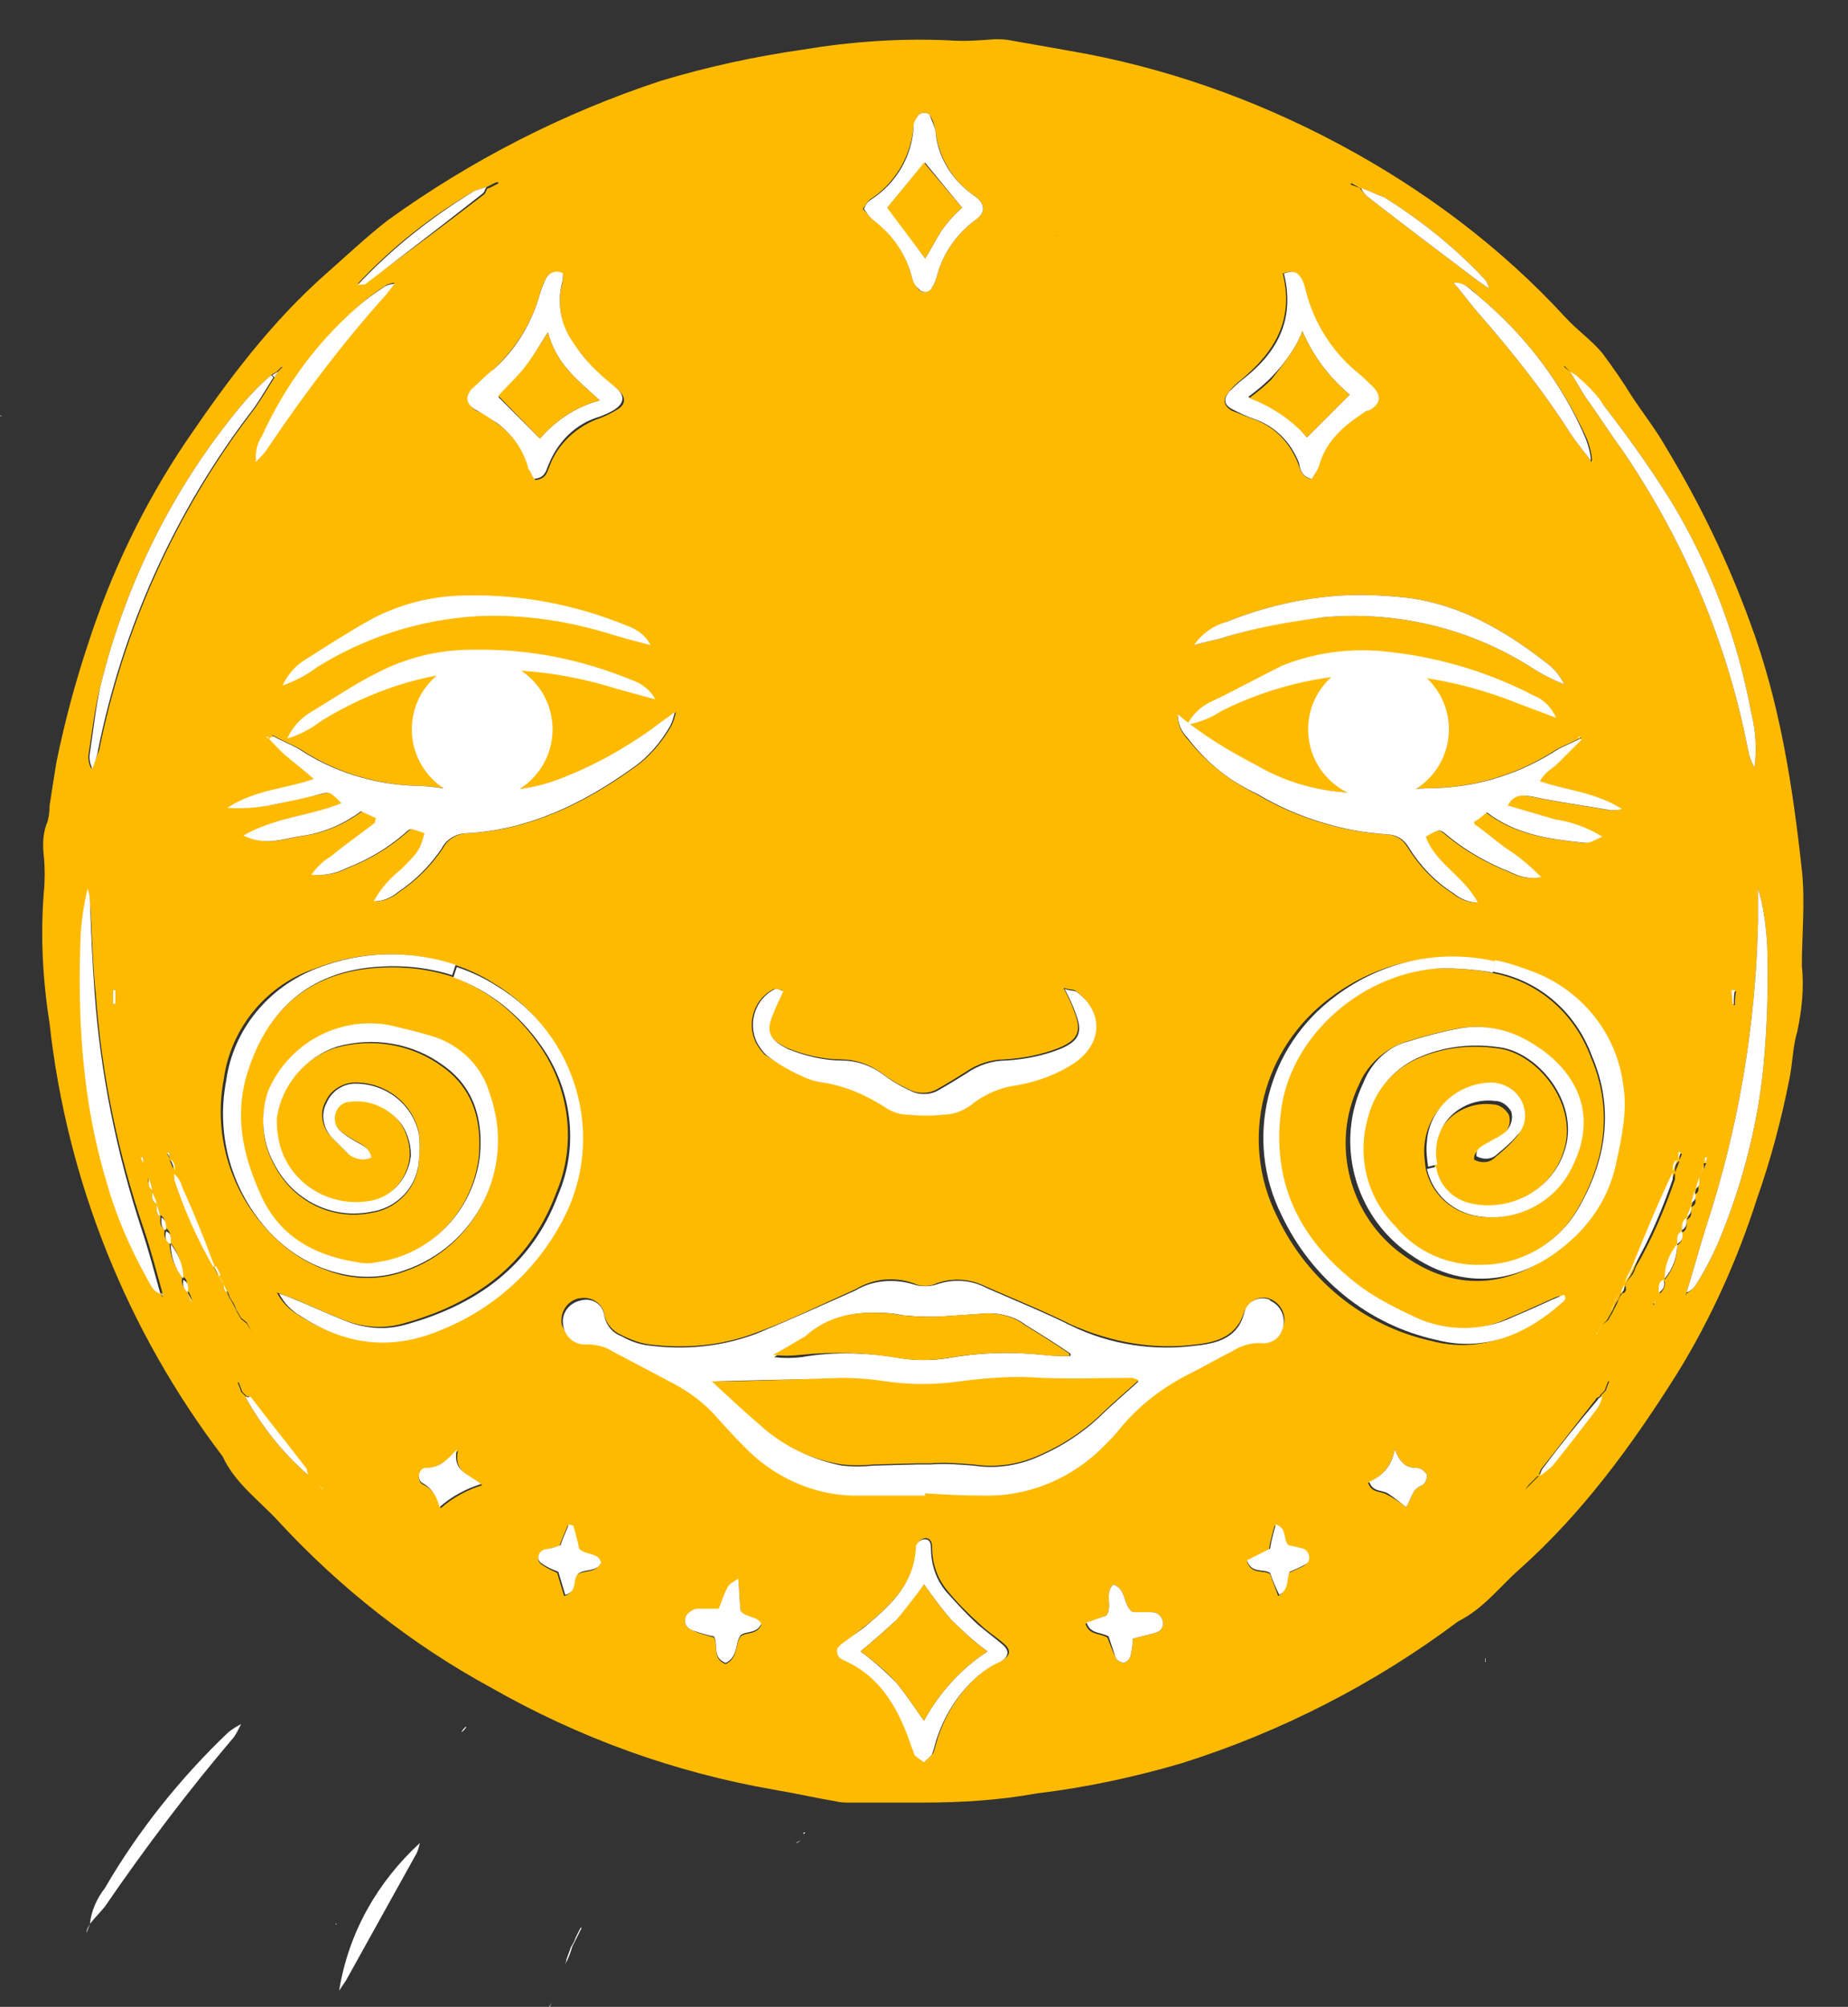 <?xml version="1.0" encoding="UTF-8"?> <!-- Generator: Adobe Illustrator 25.0.0, SVG Export Plug-In . SVG Version: 6.00 Build 0) --> <svg xmlns="http://www.w3.org/2000/svg" xmlns:xlink="http://www.w3.org/1999/xlink" id="Layer_1" x="0px" y="0px" viewBox="0 0 160.2 173.9" style="enable-background:new 0 0 160.2 173.9;" xml:space="preserve"><rect x="0" y="0" width="160.2" height="173.9" fill="#333333" stroke="none"/> <style type="text/css"> .st0{fill:#FFFFFF;} .st1{fill:#FEBA01;} </style> <polygon class="st0" points="22.9,52.4 54,48.3 59.4,54 59.8,58.9 32.8,58.2 24.9,64 "></polygon> <path class="st0" d="M0,36L0,36L0,36z"></path> <polygon class="st0" points="0.1,36 0,36 0.1,36.1 "></polygon> <path class="st0" d="M2.3,65.5L2.3,65.5L2.3,65.5z"></path> <path class="st1" d="M13.2,103.1C13.2,103.1,13.2,103.1,13.2,103.1c0,0.1,0,0.1,0,0.2c0,0.4-0.1,0.8,0.4,1l0,0c0,0,0,0,0,0.1 c0,0.4-0.1,0.8,0.3,1c0,0,0,0,0,0l0,0c0,0.4-0.1,0.9,0.4,1.1l0,0l0,0c-0.1,0.4-0.1,0.9,0.4,1.1l0,0l0,0c0,1.1,0.4,2.2,1.1,3 c0,0,0,0,0,0.1l0,0c-0.1,0.4,0,0.8,0.4,1.1l0,0c0.1,0.3,0.2,0.5,0.4,0.8l0.1,0.3l-0.1-0.4c-0.1-0.3-0.2-0.5-0.4-0.8l0,0 c0-0.4,0.1-0.9-0.4-1.1v0l0,0c0-1.1-0.4-2.2-1.1-3v-0.1l0,0c0.1-0.4,0.1-0.9-0.4-1.1l0,0l0,0c0-0.4,0.1-0.8-0.4-1.1c0,0,0,0,0,0 h-0.1c-0.1-0.4-0.2-0.7-0.3-1v-0.1h0C13.3,103.9,13.2,103.5,13.2,103.1L13.2,103.1l-0.1-0.1c-0.1-0.4-0.2-0.7-0.3-1 C12.9,102.4,12.8,102.8,13.2,103.1z M12.9,101.9l-0.5-1v-0.1c0-0.2,0-0.3,0-0.5h-0.1c0.1,0.2,0.1,0.3,0.2,0.5v0.1L12.9,101.9l0,0.1 C12.9,102,12.9,101.9,12.9,101.9z M27.9,129.1c-0.1-0.1-0.3-0.2-0.4-0.4l-0.4-0.4l-0.4-0.4l0,0c0-0.2-0.1-0.3-0.1-0.5 c-1.6-2.1-3.3-4.2-4.9-6.3c-0.1-0.1-0.2-0.1-0.3-0.1l0,0l-0.4-0.4c-0.1-0.3-0.2-0.5-0.3-0.8h-0.1l0,0l0.3,0.8l0.4,0.4l0,0 c0,0,0,0.1,0,0.1c1.4,2.5,3.2,4.8,5.4,6.7c0,0,0,0.1,0,0.1l0.4,0.4l0.4,0.4C27.6,128.9,27.8,129,27.9,129.1L27.9,129.1z M4.3,69.8 c0.2-1.3,0.4-2.6,0.6-3.8c0.7-3.4,1.6-6.8,2.7-10.1c2-6.2,4.8-12.1,8.5-17.6c3.6-5.3,7.4-10.4,12.3-14.7c1.7-1.5,3.4-3.1,5.2-4.5 C40.8,13.9,48.8,9.8,57.3,7c4-1.2,8.1-2.1,12.3-2.7c4.2-0.7,8.5-1,12.7-0.8c1.3,0.1,2.6,0,3.9-0.1c0.5,0,0.9,0,1.4,0.1 c1.7,0.3,3.4,0.6,5.1,0.9c8.2,1.4,16.1,4.2,23.4,8.1c7.3,3.9,14,8.9,19.6,15c1,1.1,2.3,2,3.2,3.1c0.9,1.2,1.8,2.5,2.6,3.8 c1,1.5,2.1,2.9,3,4.5c2.9,4.8,5.3,9.8,7.2,15c2.6,7,3.7,14.2,4.5,21.5c0.3,2.8,0,5.5,0,8.3c0.2,1.9,0,3.8-0.4,5.7 c-0.4,1.3-0.4,2.8-0.7,4.2c-0.7,3.5-1.6,6.9-2.8,10.3c-1.7,5.3-4,10.4-6.9,15.1c-3.9,6.2-8.2,12.1-13.7,17c-1.7,1.5-3.1,3.4-5.3,4.5 c-7.2,5.4-15.4,9.6-24,12.3c-4.1,1.2-8.3,2.1-12.5,2.6c-3.3,0.6-6.6,0.8-9.9,0.8h-6.3c-0.4,0-0.8,0-1.2-0.1c-1.8-0.3-3.5-0.7-5.3-1 c-8.7-1.5-17-4.5-24.7-8.9c-6.8-3.7-13-8.6-18.2-14.2c-1.7-1.9-3.9-3.4-5-5.8c-8.3-10.9-13.5-23.9-15-37.5 c-0.6-3.8-0.8-7.6-0.5-11.4c0.1-1,0.1-2.1,0-3.1c-0.1-0.9-0.1-1.8,0.2-2.7C4.2,71.1,4.3,70.4,4.3,69.8z M12.8,110.7 c0.3,0.5,0.5,1.2,1.2,1.4l0,0c0,0.1,0,0.2,0.1,0.3c0-0.1,0-0.2,0-0.3l0,0c-0.5-1.8-1-3.7-1.6-5.5C10.2,99.9,8.8,93,8.3,86.1 C8,83.4,8,80.8,7.8,78.2c0-0.4-0.1-0.8-0.2-1.1c-0.2,1.3-0.4,2.5-0.5,3.8c-0.3,7.3,0.1,14.5,2.2,21.5 C10.1,105.2,11.3,108,12.8,110.7z M8.6,65c2.1-10.5,6.6-20.5,13.1-29.1c0.8-1,1.4-2.1,2.1-3.2c0.1-0.2,0.2-0.3,0.3-0.5l0,0l0.4-0.4 v-0.1l-0.1,0.1L24,32.2l0,0l-0.5,0.3c-0.8,0.7-1.6,1.5-2.3,2.3c-6,7.1-10.3,15.6-12.5,24.7c-0.5,1.9-0.7,3.8-1,5.7 c-0.1,0.5,0,1,0.2,1.4C8.2,66.1,8.4,65.5,8.6,65L8.6,65z M10,87v-1.2H9.8V87H10z M14.7,100.5L14.7,100.5l0.4,1c0,0,0,0.1,0,0.1 c0,0,0,0,0,0c0,0.2,0,0.3,0,0.5c0.9,2.7,2,5.2,3.4,7.6l0.4,0.8c0.1,0.2,0.2,0.4,0.4,0.6c0,0.1,0.1,0.1,0.1,0.2l0,0 c0,0.3,0,0.6,0.3,0.7v0c0.1,0.3,0.2,0.5,0.4,0.8l0.4,0.8l0.4,0.7l0.5,0.4l0.4,0.7v0.1v-0.1l-0.4-0.8l-0.5-0.4l-0.4-0.7 c-0.1-0.3-0.2-0.5-0.4-0.8s-0.2-0.5-0.4-0.8h-0.1l-0.3-0.7l0,0l-0.1-0.1l-0.3-0.6c-0.1-0.3-0.2-0.5-0.4-0.8 c-0.4-0.9-0.7-1.9-1.1-2.8c-0.5-1.3-1.1-2.7-1.7-4c-0.2-0.4-0.5-0.8-0.8-1.2c0,0,0-0.1,0-0.1v-0.1C15.1,101.1,15.1,100.8,14.7,100.5 L14.7,100.5l0-0.1v-0.5l-0.2,0.1c0.1,0.2,0.2,0.3,0.2,0.5C14.7,100.4,14.7,100.5,14.7,100.5L14.7,100.5z M29.7,110.5 c1.8,0.4,3.6,0.3,5.3-0.3c6.3-2.1,9.6-9,7.5-15.2c0-0.1-0.1-0.2-0.1-0.3c-0.7-2.3-2.6-4.1-4.9-4.8c-1.3-0.4-2.6-0.7-3.9-1 c-4.3-0.7-8.5,1.6-10.3,5.6c-0.8,2.1-0.6,4.6,0.5,6.5c1.6,3.1,5,4.8,8.4,4.1c2-0.3,3.6-1.8,4-3.7c0.1-0.3,0.1-0.6,0.1-0.9 c0.1-0.8,0.1-1.6,0-2.4c-0.6-2.6-2.9-4.3-5.5-4.3c-1.1,0-2.2,0.7-2.6,1.7c-0.5,0.9-0.3,2.1,0.4,2.9c0.5,0.5,1,1,1.5,1.5 c0.6,0.5,1.4,0.6,2,0.3c-0.2-0.9-0.9-1.1-1.4-1.4c-0.5-0.3-1-0.6-1.4-1c-0.5-0.5-0.5-1.4,0-2c0.2-0.2,0.5-0.4,0.8-0.4 c1.8-0.3,3.5,0.5,4.6,1.9c0.6,0.9,0.9,2,0.8,3.1c-0.3,2-1.8,3.6-3.8,3.8c-3.7,0.5-7.2-2-7.7-5.7c-0.1-0.5-0.1-1-0.1-1.5 c0.4-2.9,2.4-5.3,5.2-6.2c3.2-0.9,6.6-0.3,9.2,1.6c2.7,1.9,3.5,4.7,3.2,7.9c-0.6,4.8-4.3,8.6-9.1,9.2c-0.4,0.1-0.9,0.1-1.4,0 c-3.9-0.6-7-2.3-8.6-6.1c-1.5-3.4-2.2-6.8-1-10.5c1.7-5.3,5.3-8.5,10.9-9c2.3-0.2,4.6,0,6.8,0.7c3.1,1.1,5.7,3.2,7.6,5.9 c2.7,3.8,3.3,8.7,1.5,12.9c-2.3,6.2-7.1,9.6-13.3,11.3c-1.8,0.5-3.6,0.3-5.3-0.4c-1.5-0.6-3-1.3-4.5-1.9c-0.3-0.1-0.6-0.2-1.1-0.4 c0.4,0.8,1.1,1.5,1.8,1.9c3.8,2.5,7.8,3.1,12.1,1.3c4.6-1.8,8.4-5.2,10.7-9.7c3.8-7.2,1.2-16.1-5.8-20.3c-1.1-0.7-2.2-1.2-3.4-1.6 l0,0c-3.9-1.3-8.2-1.2-12,0.3c-4.3,1.4-7.4,5.2-8,9.6c-0.9,4.7,0.5,9.6,3.8,13.1C25.1,108.7,27.3,109.9,29.7,110.5L29.7,110.5z M27.9,68.8c0.8-0.2,0.8-0.2,1.8,0.8c-2.7,1.1-5.7,1.2-8.5,2.8c2,1,3.6,0.2,5.3,0c1.8-0.3,3.4-1,4.9-2.1l1.3,0.6 c-0.1,0.2-0.1,0.4-0.1,0.4c-1.3,1-2.6,1.9-3.8,2.9c-0.7,0.4-1.3,1-1.7,1.6c1.1,0.1,2.1-0.1,3.1-0.6c1.8-0.7,3.5-1.7,5-3 c0.5-0.5,0.5-0.4,1.7,0c-0.4,1.4-0.4,1.5-2,3.1c-1,0.8-1.8,1.7-2.4,2.8c0.8,0,1.5-0.3,2.1-0.8c1.5-1,2.8-2.3,3.8-3.8 c0.4-0.8,1.3-1.3,2.2-1.3c5.4-0.3,10.1-2.6,14.4-5.7c1.3-0.9,2.4-2.2,3.2-3.6c0.2-0.4,0.3-0.8,0.4-1.2c-0.8,0.6-1.4,1-1.9,1.4 c-2.5,1.8-5.2,3.3-8.1,4.4c-3.3,1.3-6.7,1.1-10.1,0.8c-0.8-0.1-1.5-0.2-2.3-0.2c-3.6-0.1-7.2-1.2-10.2-3.2c-0.7-0.4-1.5-0.7-2.2-1.1 l-0.2-0.1l0.1,0.2c0.5,0.5,0.9,1,1.5,1.5c0.7,0.6,1.5,1.2,2.4,2c-2.5,0.9-4.9,1-7.4,2.5c1.2,0.1,2.4,0,3.6-0.2 C24.8,69.5,26.3,69.1,27.9,68.8L27.9,68.8z M22.2,39.9c0.4-0.4,0.8-0.8,1.1-1.3c3.1-4.6,6.5-9.1,10.2-13.2c0.2-0.3,0.5-0.6,0.7-0.9 h0.1v-0.1v0.1l0,0c-0.3,0-0.6,0.1-0.8,0.2c-0.6,0.4-1.2,0.8-1.7,1.2c-3.8,3.3-6.8,7.3-8.9,11.8C22.4,38.4,22.2,39.1,22.2,39.9 L22.2,39.9L22.2,39.9L22.2,39.9C22.3,39.9,22.2,39.9,22.2,39.9L22.2,39.9z M27.5,57.8c4.2-2.6,8.9-4.1,13.8-4.4 c4-0.2,8,0.4,11.8,1.6c1,0.3,2.1,0.6,3.3,0.9c-0.4-0.8-1.2-1.4-2.1-1.7c-4.4-1.8-9.1-2.7-13.8-2.6c-2.9,0-5.7,0.7-8.2,2 c-2,1.1-4,2.4-5.9,3.6c-0.8,0.5-1.5,1.3-1.9,2.2C25.6,59,26.6,58.5,27.5,57.8L27.5,57.8z M41.9,16.9c0.2-0.1,0.2-0.4,0.4-0.6h0.1 l0.8-0.4v-0.1H43l-0.8,0.4l0,0c-0.3,0.1-0.7,0.2-1,0.3c-3.8,2.2-7.2,4.9-10.2,8.1c0.4-0.1,0.6,0,0.7-0.1 C35.2,22,38.5,19.5,41.9,16.9L41.9,16.9z M38.2,130.7c1-0.9,2.3-1.6,3.6-2c-1.1-0.9-2.5-1.1-2.1-3c-1.1,1-1.8,1.5-2.8,1.6 c-0.6,0-0.8,1-0.3,1.3C37.5,129,38,129.8,38.2,130.7z M43.1,36.7c1.4,1,2.4,2.4,2.8,4c0.1,0.3,0.3,0.6,0.5,0.9 c0.9-0.1,1-0.6,1.2-1.1c0.7-2,2.4-3.6,4.5-4.3c0.5-0.2,0.9-0.4,1.4-0.7c0.7-0.4,0.8-1,0.2-1.6S52.5,33,52,32.5 c-0.9-0.9-1.7-1.9-2.5-3c-0.9-1.4-1.2-3.2-0.8-4.8c0.1-0.3,0.1-0.6,0.1-0.9c-0.5-0.3-1.1-0.2-1.4,0.2c0,0.1-0.1,0.1-0.1,0.2 c-0.2,0.4-0.4,0.8-0.5,1.3c-0.7,2.5-2.1,4.7-4,6.5c-0.6,0.5-1.2,1.1-1.8,1.8c-0.6,0.7-0.5,1.3,0.3,1.8 C41.9,35.8,42.5,36.2,43.1,36.7L43.1,36.7z M48.3,136.3c0.2,0.7,0.4,1.3,0.6,2c1.1-0.3,0.6-1.3,1.1-1.8s1.6-0.1,2-1 c-0.2-0.9-1.3-0.6-1.9-1.2c-0.1-0.6-0.3-1.3-0.5-2l-0.4-0.1c-0.2,0.6-0.5,1.1-0.7,1.8c-0.5,0.1-1,0.2-1.4,0.4 c-0.4,0.2-0.5,0.6-0.4,0.9c0.1,0.1,0.1,0.2,0.3,0.3C47.4,135.9,47.9,136.1,48.3,136.3z M50.9,116.4c0.8-0.1,1.6,0.1,2.2,0.6l5.3,2.8 c1.5,0.8,2.8,1.9,3.9,3.1c1,1.1,2,2.2,3.1,3.2c2.5,2.3,5.8,3.5,9.2,3.4h5.6v-0.2c1.7,0.1,3.4,0.1,5,0.2c4,0.1,7.9-1.5,10.6-4.4 c0.4-0.4,0.8-0.8,1.2-1.3c1.7-2.1,3.8-3.7,6.2-4.9c1.2-0.6,2.4-1.3,3.6-1.9c0.8-0.5,1.8-0.8,2.7-0.7c0.8,0.1,1.6-0.5,1.7-1.3 c0.4-0.9-0.1-2-1-2.4c0,0,0,0,0,0c-0.8-0.4-1.8,0-2.2,0.8c0,0,0,0.1-0.1,0.1c-0.6,2.3-2.4,2.8-4.2,3c-3.7,0.5-7.4-0.2-10.8-1.7 c-2.4-1.2-4.9-2.2-7.4-3.3c-1.4-0.7-2.9-0.8-4.3-0.3c-0.6,0.3-1.4,0.3-2,0c-1.7-0.6-3.5-0.4-5,0.5c-2.9,1.3-5.7,2.7-8.7,3.8 c-2.9,1.1-6.1,1.4-9.2,1c-0.8-0.1-1.6-0.4-2.4-0.8c-0.7-0.3-1.3-0.9-1.5-1.7c-0.1-1-1.1-1.7-2.1-1.5c0,0,0,0-0.1,0 c-1,0.2-1.7,1.2-1.5,2.3C49.1,115.8,49.9,116.5,50.9,116.4L50.9,116.4z M61.9,141.9c0.4,0.8-0.2,1.8,1,2.3c1.1-0.5,0.8-1.7,1.3-2.4 c0.5-0.4,1.4-0.1,1.8-1c-0.4-0.7-1.3-0.5-1.8-1.1c-0.1-0.8-0.1-1.6-0.2-2.8c-0.5,0.3-0.8,0.5-0.9,0.7c-0.3,0.5-0.5,1.2-0.8,1.9 c-0.6,0-1.2,0-1.9,0c-0.5,0-0.9,0.3-1,0.8c-0.1,0.5,0.3,0.9,0.7,1C60.7,141.6,61.3,141.7,61.9,141.9L61.9,141.9z M66.1,49.3 c3.4,3.1,7.7,5.1,12.2,5.8c2.4,0.4,4.9,0,7.2-0.9c2.1-0.9,4.2-1.9,6.2-3.1c2.8-1.7,4.9-4.3,6.1-7.3c0.9-2,1.5-4.1,1.8-6.3 c0.1-1.1,0.1-2.2,0-3.4c-0.4-5.1-2.8-9.5-6.5-13.4c-0.3-0.4-0.7-0.8-1.5-0.3c0.2,0.4,0.4,0.9,0.7,1.3c1.1,2,1.8,4.3,2,6.6 c0.1,1,0,1.9-0.1,2.9c-0.4,4.4-3.2,8.1-7.3,9.7c-4.6,2-9.9,1.9-14.5-0.2c-4.6-2.2-7.4-7.1-6.8-12.2c0-0.1,0-0.2,0-0.4 c0.2-2.6,1.1-5.1,2.5-7.2c0.1-0.1,0.1-0.2,0.1-0.6c-0.4,0-0.7-0.1-1,0.1c-0.4,0.3-0.8,0.6-1.1,1c-2.5,2.6-4.3,5.8-5.2,9.3 c-0.2,0.7-0.4,1.4-0.5,2.1c-0.4,2.1-0.3,4.3,0.2,6.3C61.7,42.9,63.1,46.6,66.1,49.3L66.1,49.3z M69.3,93.1c0.6,0.3,1.2,0.5,1.9,0.6 c2,0.3,3.8,1.1,5.5,2.2c0.6,0.4,1.3,0.6,2,0.6c1,0.1,1.9,0.1,2.9,0c1,0,2-0.4,2.8-1.1c1-0.7,2.1-1.2,3.3-1.4c2-0.3,3.9-1,5.5-2.1 c2.3-1.7,2.3-4.3,0.1-6c-0.2-0.2-0.5-0.1-1.1-0.3c0.4,0.8,0.7,1.4,0.9,2c0.7,1.7,0.4,2.5-1.3,3.2c-1.5,0.6-3.1,0.9-4.7,1 c-1.2,0-2.4,0.4-3.4,1.1c-0.8,0.5-1.6,1-2.5,1.5c-0.7,0.4-1.7,0.4-2.4,0c-0.9-0.4-1.7-0.9-2.5-1.5c-1-0.7-2.2-1.1-3.4-1.1 c-1.6,0-3.2-0.4-4.7-1c-1.6-0.8-2-1.5-1.2-3.2c0.2-0.6,0.5-1.1,0.8-1.8c-0.3,0-0.5-0.1-0.7-0.1c-1.7,0.8-2.4,2.9-1.6,4.6 c0.2,0.4,0.5,0.8,0.8,1.1C67.3,92,68.3,92.7,69.3,93.1L69.3,93.1z M79.2,151.5c0.1,0.2,0,0.4,0.2,0.5c0.3,0.2,0.5,0.4,0.8,0.6 c0.3-0.3,0.5-0.4,0.7-0.7c0.2-0.5,0.3-1.1,0.5-1.6c0.7-2,1.9-3.8,3.5-5.2c0.6-0.5,1.2-0.9,1.9-1.2c0.8-0.4,0.9-0.9,0.2-1.5 s-1.5-1.1-2.1-1.7c-1-0.9-2-1.9-2.8-2.9c-0.9-1.1-1.3-2.4-1.3-3.8c0-0.5-0.3-0.8-0.7-0.7c-0.3,0.1-0.5,0.3-0.6,0.6 c-0.1,3-2,4.9-4.1,6.7c-0.8,0.6-1.5,1.2-2.3,1.8c-0.3,0.2-0.4,0.7-0.2,1c0.1,0.1,0.2,0.2,0.3,0.3C76.6,145.3,78.1,148.2,79.2,151.5 L79.2,151.5z M75.6,19c1.8,1.2,3,3.1,3.5,5.2c0.1,0.2,0.2,0.5,0.4,0.7c0.2,0.4,0.6,0.5,1,0.3c0.1-0.1,0.2-0.2,0.3-0.3 c0.2-0.3,0.3-0.6,0.4-0.9c0.5-2,1.7-3.7,3.3-4.9c0.9-0.6,1-1.4,0-2.1c-1.9-1.3-3.1-3.3-3.4-5.6c-0.1-0.5-0.2-1-0.5-1.4 c-0.1-0.3-0.8-0.3-1,0c-0.2,0.3-0.3,0.6-0.4,0.9c-0.2,2.6-1.6,5-3.8,6.4c-0.2,0.2-0.4,0.5-0.6,0.8C75.1,18.4,75.4,18.8,75.6,19 L75.6,19z M96.7,143.6c0.1,0.3,0.4,0.4,0.7,0.5c0.3-0.1,0.5-0.3,0.6-0.6c0.1-0.5,0.2-1,0.2-1.5c0.6-0.2,1.3-0.3,1.9-0.5 c0.5-0.1,0.8-0.5,0.7-1c-0.1-0.5-0.5-0.8-1-0.8c-0.6,0-1.1,0-1.6,0c-0.9-0.6-0.5-2-1.7-2.4c-0.8,0.8,0,1.9-0.6,2.7l-1.8,0.7 c0.3,1,1.2,0.8,1.9,1.2C96.2,142.4,96.4,143,96.7,143.6z M108.9,68.8c2.5,1.5,5.2,2.5,8.1,3.1c1,0.2,2,0.3,3.1,0.4 c0.8,0,1.5,0.4,1.9,1.1c1,1.6,2.3,3,3.9,4c0.6,0.5,1.3,0.8,2.1,0.8c-1.2-2.3-3.7-3.4-4.5-5.7c1.2-0.7,1.2-0.7,2,0 c1.6,1.3,3.4,2.3,5.4,3.1c0.8,0.4,1.7,0.6,2.6,0.4c-0.9-0.9-1.8-1.7-2.9-2.4c-1-0.7-1.9-1.5-2.9-2.2c0-0.1,0-0.2,0-0.2 c0.4-0.2,0.7-0.5,1.1-0.8c2.5,1.9,5.3,2.3,8.2,2.6c0.7,0.1,0.7,0,1.8-0.5c-1.3-0.8-2.7-1.3-4.1-1.5c-1.4-0.4-2.7-0.8-4.1-1.2 c0.6-1,1.2-0.9,2-0.8c2.3,0.5,4.6,0.8,6.9,1.2c0.4,0,0.7,0,1-0.1c-2.4-1.5-4.8-1.6-7.1-2.4c0.4-0.8,1.1-1.1,1.6-1.6l2-2 c0-0.1,0.1-0.2,0.1-0.2l-0.2,0.1c-0.6,0.3-1.3,0.6-1.9,0.9c-3.2,2.1-6.9,3.3-10.8,3.4c-1.9,0-3.9,0.3-5.8,0.4 c-3.4,0.1-6.7-0.7-9.6-2.4c-2.4-1.2-4.6-2.6-6.7-4.3c0,0.8,0.3,1.5,0.9,2.1C104.5,66,106.6,67.7,108.9,68.8L108.9,68.8z M114.6,53.5 c6.4-0.6,12.7,0.9,18.1,4.3c0.9,0.6,1.9,1.1,2.9,1.5c-0.4-0.8-0.9-1.4-1.6-1.9c-3.6-2.8-7.4-5-12-5.6c-1.9-0.2-3.7-0.3-5.6-0.2 c-3.5,0.2-6.9,1-10.1,2.3c-1.1,0.4-2.1,1.1-2.8,2c1-0.3,1.7-0.4,2.4-0.6C108.7,54.4,111.6,53.8,114.6,53.5L114.6,53.5z M108.6,36.3 c1.8,0.6,3.2,2,3.9,3.8c0.2,0.5,0.3,1.2,1.1,1.4c0.3-0.3,0.5-0.6,0.6-1c0.5-2.3,2.2-3.6,4-4.8c0.2-0.1,0.4-0.1,0.5-0.2 c0.9-0.5,1-1.1,0.3-1.9c-0.4-0.5-0.9-0.9-1.4-1.3c-2.2-1.8-3.8-4.3-4.5-7.1c-0.1-0.4-0.2-0.7-0.4-1.1c-0.3-0.5-0.7-0.7-1.5-0.4 c1,4-0.7,6.8-3.6,9.2c-0.4,0.3-0.8,0.7-1.1,1.1c-0.5,0.6-0.5,1.1,0.3,1.6C107.4,35.8,108,36.1,108.6,36.3L108.6,36.3z M110.8,138.3 c0.9-0.5,0.6-1.4,0.9-2c0.5-0.2,0.9-0.4,1.3-0.6c0.4-0.2,0.5-0.6,0.3-1c-0.1-0.2-0.2-0.3-0.4-0.4c-0.4-0.1-0.8-0.2-1.3-0.3 c-0.5-0.5-0.1-1.5-1.1-1.8c-0.2,0.7-0.4,1.4-0.5,2.1l-1.9,1c0.4,1.2,1.4,0.7,2,1.1C110.3,137,110.6,137.7,110.8,138.3L110.8,138.3z M124.9,83.9c1.3,0,2.7,0.1,4,0.3l0.4,0.1c4,0.7,7.2,3.5,8.6,7.3c1.9,4.4,1.3,8.8-1,12.9c-1.7,3.2-5,5.2-8.6,5.2 c-2.8,0.1-5.6-1.1-7.4-3.3c-2.5-2.5-3.4-6.1-2.4-9.5c0.6-2.4,2.4-4.4,4.7-5.3c2.2-0.9,4.6-1.1,7-0.7c3.4,0.7,6.7,5.1,5.3,9 c-1.1,3.3-4.6,5.2-8,4.5c-1.6-0.3-2.9-1.6-3.1-3.2c-0.3-1.4,0-2.8,0.9-3.9c1-1.2,2.6-1.8,4.1-1.6c0.6,0,1.1,0.4,1.4,0.9 c0.2,0.6,0,1.3-0.5,1.8c-0.5,0.4-1,0.6-1.5,0.9s-1.1,0.5-1,1.2c0.6,0.3,1.3,0.3,1.8-0.2c0.6-0.5,1.2-1,1.7-1.6c0.8-0.8,0.9-2,0.4-3 c-0.5-1-1.6-1.6-2.7-1.6c-2.9,0-5.2,2.2-5.5,5c-0.1,0.7,0,1.5,0.1,2.2c0.5,2.2,2.3,3.8,4.5,4.1c3.4,0.5,6.7-1.3,8.1-4.3 c2.7-5.4-0.6-9.3-4.4-11.2c-1.6-0.8-3.5-1.1-5.3-0.8c-1.6,0.3-3.1,0.7-4.7,1.2c-1.8,0.6-3.3,2-4,3.7c-2.5,5.2-0.8,11.5,3.9,14.8 c5.3,3.8,10.6,2.3,14.6-1.6c1.7-1.7,2.9-3.8,3.4-6.2c0.5-2.3,1-4.6,0.6-6.9c-0.6-4.4-3.6-8.1-7.8-9.7c-1.1-0.4-2.2-0.8-3.3-1 c-4.8-1.1-9.8,0-13.8,3c-6,4.4-8,12.4-4.7,19c2.6,5.5,7.5,9.5,13.4,10.8c4.2,1.1,7.9-0.5,11-3.3c0.1-0.1,0.2-0.2,0.2-0.3 c0,0,0-0.1-0.1-0.3c-0.4,0.1-0.7,0.3-1,0.4c-1.1,0.5-2.2,1-3.4,1.5c-2.7,1.3-5.9,1.3-8.6,0c-1.6-0.7-3.2-1.5-4.6-2.4 c-5.3-3.9-8-9-7-15.7C112,89.5,118.3,84.1,124.9,83.9L124.9,83.9z M117.9,16.3L117.9,16.3c0.2,0.3,0.4,0.5,0.6,0.7 c3.2,2.5,6.4,4.9,9.7,7.4c0.2,0.1,0.4,0.3,0.9,0.6c-0.1-0.3-0.2-0.5-0.3-0.7c-2.6-2.8-5.6-5.2-8.8-7.2 C119.2,16.8,118.6,16.5,117.9,16.3L117.9,16.3l-0.7-0.4h-0.1V16L117.9,16.3z M121.9,130.6c0.5-0.8,0.5-1.6,1.4-1.9 c0.3-0.2,0.4-0.6,0.4-0.9c-0.2-0.3-0.5-0.6-0.9-0.6c-0.9,0-1.4-0.4-1.9-1.6c-0.2,1.3-1.1,2.4-2.3,2.9c0.3,0.9,1.1,0.7,1.6,1 C120.8,129.8,121.4,130.2,121.9,130.6L121.9,130.6z M126,24.5c0.8,0.9,1.5,1.9,2.3,2.8c2.8,3.2,5.5,6.6,7.8,10.2 c0.5,0.8,1.2,1.6,1.8,2.4c0,0,0,0.1,0,0.1h0.1H138v-0.1c0-0.6-0.2-1.2-0.4-1.8c-2.2-4.9-5.4-9.1-9.5-12.5 C127.6,25.1,127,24.5,126,24.5L126,24.5L126,24.5L126,24.5L126,24.5z M132.2,129.1l0.4-0.4l0.4-0.4l0.4-0.4v-0.1 c0.4-0.3,0.8-0.6,1.1-0.9c1.3-1.6,2.6-3.3,3.9-5c0.2-0.3,0.3-0.6,0.4-1h0l0.4-0.4c0.1-0.3,0.2-0.5,0.3-0.8h0h-0.1 c-0.1,0.3-0.2,0.5-0.3,0.8l-0.4,0.4v0.1c-0.2,0.1-0.3,0.1-0.4,0.3c-1.6,2-3.1,4-4.7,6c-0.1,0.2-0.2,0.4-0.2,0.6h-0.1l-0.4,0.4 l-0.4,0.4L132.2,129.1L132.2,129.1L132.2,129.1z M136.1,32.2L136.1,32.2l0.3,0.5c0.4,0.6,0.7,1.2,1.1,1.8c1.1,1.5,2.1,3.1,3.2,4.6 c5.3,7.8,9,16.5,10.8,25.7c0.1,0.6,0.3,1.2,0.6,1.7c0.2-1.6,0.1-3.2-0.3-4.8c-1.2-6.4-3.5-12.6-6.9-18.2c-1.8-2.9-3.8-5.7-5.9-8.4 c-0.8-0.9-1.6-1.8-2.6-2.6L136.1,32.2L136.1,32.2l-0.4-0.4l-0.1-0.1v0.1L136.1,32.2z M138.5,115.6c0.1-0.2,0.2-0.5,0.4-0.8l0.5-0.4 l0.4-0.7l0.4-0.8c0.1-0.3,0.2-0.5,0.4-0.8v0c0.4-0.1,0.4-0.4,0.3-0.7l0,0l0.1-0.2c0.1-0.2,0.2-0.4,0.4-0.6s0.3-0.5,0.4-0.8 c1.4-2.4,2.5-5,3.4-7.6c0-0.2,0-0.4,0-0.5l0,0c0,0,0-0.1,0-0.1l0.4-1c0,0,0,0,0,0c0,0,0-0.1,0-0.1l0.2-0.5l-0.2-0.1 c0,0.2,0,0.4,0,0.5c0,0,0,0.1,0,0.1c0,0,0,0,0,0.1c-0.4,0.2-0.4,0.6-0.4,1v0.1l0,0c0,0-0.1,0-0.1,0.1c-1.1,2.7-2.3,5.3-3.4,8 c-0.1,0.3-0.2,0.5-0.4,0.8s-0.2,0.4-0.3,0.6c0,0-0.1,0.1-0.1,0.2l0,0l-0.3,0.7h-0.1c-0.1,0.3-0.2,0.5-0.4,0.8s-0.2,0.5-0.4,0.8 l-0.4,0.7l-0.4,0.4L138.5,115.6L138.5,115.6L138.5,115.6z M143.4,112.9C143.4,112.9,143.4,112.9,143.4,112.9l0.5-0.8l0,0 c0.3-0.3,0.5-0.7,0.4-1.1l0,0c0,0,0,0,0-0.1c0.7-0.8,1.1-1.9,1.1-3l0,0l0,0c0.5-0.3,0.4-0.7,0.4-1.1l0,0l0,0 c0.5-0.2,0.4-0.7,0.4-1.1l0,0c0,0,0,0,0,0c0.5-0.2,0.4-0.6,0.4-1c0,0,0-0.1,0-0.1v0c0.5-0.2,0.4-0.6,0.3-1c0,0,0-0.1,0-0.1v0 c0.5-0.2,0.3-0.6,0.3-1c0,0,0-0.1,0-0.1c0.1-0.4,0.3-0.7,0.5-1v-0.1l0.2-0.5l-0.2,0c0,0.2,0,0.4,0,0.5c0,0,0,0.1,0,0.1l-0.5,1 c0,0,0,0.1,0,0.1c-0.1,0.3-0.2,0.7-0.3,1l0,0c0,0,0,0.1,0,0.1c-0.1,0.4-0.2,0.7-0.3,1l0,0v0.1c-0.1,0.4-0.2,0.7-0.4,1h0l0,0 c-0.4,0.3-0.4,0.7-0.4,1.1l0,0l0,0c-0.5,0.2-0.4,0.7-0.4,1.1l0,0v0.1c-0.7,0.8-1.1,1.9-1.1,3l0,0v0c-0.5,0.2-0.4,0.7-0.4,1.1l0,0 l-0.4,0.8C143.5,112.8,143.5,112.8,143.4,112.9l-0.1,0.1c0,0,0,0.1,0,0.1C143.4,113.1,143.4,113,143.4,112.9L143.4,112.9z M146.2,112.1C146.2,112.1,146.2,112,146.2,112.1c0.3-0.2,0.5-0.4,0.7-0.6c0.8-1.2,1.4-2.4,2-3.7c2.1-5,3.5-10.3,4-15.7 c0.3-3.3,0.4-6.7,0.3-10.1c-0.1-1.7-0.3-3.4-0.8-5c0,1,0,1.9,0,2.9c-0.2,9-1.7,17.9-4.5,26.4c-0.6,1.9-1.1,3.8-1.7,5.7h0 c0,0.1-0.1,0.2-0.1,0.3L146.2,112.1z M150.4,87.1c0-0.4,0-0.8,0.1-1.2h-0.3l0.1,1.2L150.4,87.1z"></path> <path class="st0" d="M7,80.8c-0.3,7.3,0.1,14.5,2.2,21.5c0.8,2.9,2,5.7,3.5,8.4c0.3,0.5,0.5,1.2,1.2,1.4c-0.5-1.8-1-3.7-1.6-5.5 C10.1,99.9,8.7,93,8.2,86c-0.2-2.6-0.3-5.3-0.4-7.9c0-0.4-0.1-0.8-0.2-1.1C7.3,78.2,7.1,79.5,7,80.8z"></path> <polygon class="st0" points="7.4,167.5 7.4,167.5 7.4,167.5 "></polygon> <path class="st0" d="M7.4,163.7L7.4,163.7L7.4,163.7C7.4,163.7,7.4,163.7,7.4,163.7z"></path> <path class="st0" d="M7.8,166.7c-0.1,0.3-0.2,0.5-0.3,0.8l0,0C7.5,167.2,7.7,166.9,7.8,166.7L7.8,166.7z"></path> <path class="st0" d="M7.7,162.8l-0.3,0.8l0,0L7.7,162.8L7.7,162.8z"></path> <polygon class="st0" points="7.7,162.8 7.8,162.8 7.8,162.8 "></polygon> <path class="st0" d="M7.8,166.7L7.8,166.7L7.8,166.7L7.8,166.7z"></path> <path class="st0" d="M7.8,65.2c-0.1,0.5,0,1,0.2,1.4c0.2-0.5,0.4-1,0.5-1.6c2.1-10.5,6.6-20.5,13.1-29.1c0.8-1,1.4-2.1,2.1-3.2 c-0.1-0.1-0.1-0.1-0.2-0.2c-0.8,0.7-1.6,1.5-2.3,2.3c-6,7.1-10.3,15.6-12.5,24.7C8.3,61.3,8.1,63.2,7.8,65.2z"></path> <path class="st0" d="M9.1,163.6c-0.7,0.9-1.2,2-1.3,3.1c0.4-0.5,0.9-1,1.3-1.5c3.5-5.1,7.2-10,11.2-14.7c0.2-0.3,0.4-0.7,0.6-1.1 c-0.4,0.2-0.7,0.4-1.1,0.7C15.7,154,12,158.6,9.1,163.6z"></path> <path class="st0" d="M9.8,85.8V87H10v-1.2H9.8z"></path> <path class="st0" d="M10.1,39.9L10.1,39.9L10.1,39.9l0.4,0.4l0.1,0.1l-0.1-0.1L10.1,39.9z"></path> <polygon class="st0" points="10.1,133.8 10.1,133.8 10.2,133.7 "></polygon> <path class="st0" d="M12.2,100.3c0.1,0.2,0.1,0.3,0.2,0.5c0-0.2,0-0.3,0-0.5L12.2,100.3z"></path> <path class="st0" d="M12.4,100.9v-0.1V100.9L12.4,100.9z"></path> <path class="st0" d="M12.4,100.9L12.4,100.9l0.5,1l0,0L12.4,100.9z"></path> <path class="st0" d="M12.8,101.9v0.1C12.8,102,12.8,101.9,12.8,101.9L12.8,101.9z"></path> <path class="st0" d="M12.9,102.1c0,0.4-0.1,0.8,0.3,1C13.1,102.7,13,102.4,12.9,102.1z"></path> <path class="st0" d="M13.2,103.1L13.2,103.1C13.2,103.1,13.2,103.1,13.2,103.1L13.2,103.1z"></path> <path class="st0" d="M13.2,103.2c0,0,0,0.1,0,0.1V103.2L13.2,103.2z"></path> <path class="st0" d="M13.2,103.3c0,0.4-0.1,0.8,0.4,1C13.5,103.9,13.3,103.6,13.2,103.3z"></path> <path class="st0" d="M13.6,104.2L13.6,104.2L13.6,104.2z"></path> <path class="st0" d="M13.6,104.3C13.6,104.3,13.6,104.3,13.6,104.3L13.6,104.3L13.6,104.3z"></path> <path class="st0" d="M13.6,104.4c0,0.4-0.1,0.8,0.3,1C13.8,105.1,13.7,104.7,13.6,104.4z"></path> <path class="st0" d="M14,105.4L14,105.4C14,105.5,14,105.5,14,105.4L14,105.4z"></path> <path class="st0" d="M14,105.5L14,105.5C14,105.4,14,105.4,14,105.5L14,105.5z"></path> <path class="st0" d="M14,112L14,112L14,112z"></path> <path class="st0" d="M14,105.5c0,0.4-0.1,0.9,0.4,1.1C14.4,106.2,14.4,105.7,14,105.5z"></path> <path class="st0" d="M14,112c0,0.1,0,0.2,0.1,0.3C14.1,112.2,14.1,112.1,14,112L14,112z"></path> <path class="st0" d="M14.3,106.6L14.3,106.6L14.3,106.6z"></path> <path class="st0" d="M14.4,106.7c-0.1,0.4-0.1,0.9,0.4,1.1C14.8,107.3,14.9,106.9,14.4,106.7z"></path> <path class="st0" d="M14.3,106.7L14.3,106.7L14.3,106.7z"></path> <path class="st0" d="M14.5,99.9c0.1,0.2,0.2,0.3,0.2,0.5v-0.5L14.5,99.9z"></path> <path class="st0" d="M14.7,100.4c0,0,0,0.1,0,0.1l0,0V100.4z"></path> <path class="st0" d="M14.7,100.5L14.7,100.5L14.7,100.5L14.7,100.5z"></path> <path class="st0" d="M14.8,107.8L14.8,107.8L14.8,107.8z"></path> <path class="st0" d="M14.7,107.8L14.7,107.8L14.7,107.8L14.7,107.8z"></path> <path class="st0" d="M14.8,124.8L14.8,124.8z"></path> <path class="st0" d="M14.8,100.5l0.4,1C15.1,101.1,15.2,100.7,14.8,100.5z"></path> <path class="st0" d="M14.8,107.8c0,1.1,0.4,2.2,1.1,3C15.9,109.7,15.5,108.7,14.8,107.8z"></path> <path class="st0" d="M15.1,101.5c0,0,0,0.1,0,0.1l0,0V101.5z"></path> <path class="st0" d="M15.1,101.6C15.1,101.6,15.1,101.6,15.1,101.6C15.1,101.6,15.1,101.6,15.1,101.6L15.1,101.6z"></path> <path class="st0" d="M15.1,101.7c0,0.2,0,0.3,0,0.5c0.9,2.7,2,5.2,3.4,7.6l0.1-0.1c-0.4-0.9-0.7-1.9-1.1-2.8c-0.5-1.3-1.1-2.7-1.7-4 C15.7,102.4,15.4,102,15.1,101.7z"></path> <path class="st0" d="M15.9,110.9L15.9,110.9C15.9,110.9,15.9,110.9,15.9,110.9L15.9,110.9z"></path> <path class="st0" d="M15.9,110.9L15.9,110.9L15.9,110.9L15.9,110.9z"></path> <path class="st0" d="M15.9,110.9c-0.1,0.4,0,0.8,0.4,1.1C16.3,111.6,16.4,111.2,15.9,110.9z"></path> <path class="st0" d="M16.3,112L16.3,112L16.3,112z"></path> <path class="st0" d="M16.3,112.1c0.1,0.3,0.2,0.5,0.4,0.8l0,0C16.6,112.6,16.4,112.3,16.3,112.1L16.3,112.1z"></path> <path class="st0" d="M16.7,112.9l0.1,0.3L16.7,112.9L16.7,112.9z"></path> <polygon class="st0" points="17.9,25.6 17.9,25.6 17.9,25.6 "></polygon> <path class="st0" d="M18.6,109.8l0.4,0.8l0.1-0.1c-0.1-0.3-0.2-0.5-0.4-0.8L18.6,109.8z"></path> <path class="st0" d="M19,110.6c0.1,0.2,0.2,0.4,0.4,0.6L19,110.6L19,110.6z"></path> <path class="st0" d="M19.3,111.1c0,0.1,0.1,0.1,0.1,0.2l0,0L19.3,111.1z"></path> <path class="st0" d="M19.4,111.3L19.4,111.3L19.4,111.3z"></path> <path class="st0" d="M19.4,111.3c0,0.3,0,0.6,0.3,0.7L19.4,111.3z"></path> <path class="st0" d="M19.6,93.7c-0.9,4.7,0.5,9.6,3.8,13.1c1.7,1.8,3.9,3.1,6.3,3.6c1.8,0.4,3.6,0.3,5.3-0.3 c6.3-2.1,9.7-8.9,7.5-15.2c0-0.1-0.1-0.2-0.1-0.3c-0.7-2.3-2.6-4.1-4.9-4.8c-1.3-0.4-2.6-0.7-3.9-1c-4.3-0.7-8.5,1.6-10.3,5.6 c-0.8,2.1-0.6,4.6,0.5,6.5c1.6,3.1,5,4.8,8.4,4.1c2-0.3,3.6-1.8,4-3.7c0.1-0.3,0.1-0.6,0.1-0.9l-0.7-0.1c-0.3,2-1.8,3.6-3.8,3.8 c-3.7,0.5-7.2-2-7.7-5.7c-0.1-0.5-0.1-1-0.1-1.5c0.4-2.9,2.5-5.3,5.2-6.2c3.2-0.9,6.6-0.3,9.2,1.6c2.7,1.9,3.5,4.7,3.2,7.9 c-0.6,4.8-4.3,8.6-9.1,9.2c-0.4,0.1-0.9,0.1-1.4,0c-3.9-0.6-7-2.3-8.6-6.1c-1.5-3.4-2.2-6.8-1-10.5c1.7-5.3,5.3-8.5,10.9-9 c2.3-0.2,4.6,0,6.8,0.7l0.3-0.9l0,0c-3.9-1.3-8.2-1.2-12,0.3C23.3,85.5,20.2,89.2,19.6,93.7z"></path> <path class="st0" d="M19.8,112L19.8,112L19.8,112L19.8,112z"></path> <path class="st0" d="M19.8,112.1c0.1,0.3,0.2,0.5,0.4,0.8l0,0C20,112.6,19.9,112.3,19.8,112.1L19.8,112.1z"></path> <path class="st0" d="M20.2,112.9l0.4,0.8l0,0C20.4,113.4,20.3,113.1,20.2,112.9L20.2,112.9z"></path> <path class="st0" d="M19.7,70c1.2,0.1,2.4,0,3.6-0.2c1.5-0.3,3-0.6,4.5-1c0.8-0.2,0.8-0.2,1.8,0.8c-2.7,1.1-5.7,1.2-8.5,2.8 c2,1,3.6,0.2,5.3,0c1.8-0.3,3.4-1,4.9-2.1l1.3,0.6c-0.1,0.2-0.1,0.4-0.1,0.4c-1.3,1-2.6,1.9-3.8,2.9c-0.7,0.4-1.3,1-1.7,1.6 c1.1,0.1,2.1-0.1,3.1-0.6c1.8-0.7,3.5-1.7,5-3c0.5-0.5,0.5-0.4,1.7,0c-0.4,1.4-0.4,1.5-2,3.1c-1,0.8-1.8,1.7-2.4,2.8 c0.8,0,1.5-0.3,2.1-0.8c1.5-1,2.8-2.3,3.8-3.8c0.4-0.8,1.3-1.3,2.2-1.3c5.4-0.3,10.1-2.6,14.4-5.7c1.3-0.9,2.4-2.2,3.2-3.6 c0.2-0.4,0.3-0.8,0.4-1.2c-0.8,0.6-1.4,1-1.9,1.4c-2.5,1.8-5.2,3.3-8.1,4.4c-3.3,1.3-6.7,1.1-10.1,0.8c-0.8-0.1-1.5-0.2-2.3-0.2 c-3.6-0.1-7.2-1.2-10.2-3.2c-0.7-0.4-1.5-0.7-2.2-1.1L23.3,64c0.5,0.5,0.9,1,1.5,1.5c0.7,0.6,1.5,1.2,2.4,2 C24.6,68.4,22.2,68.4,19.7,70z"></path> <path class="st0" d="M20.5,113.7l0.4,0.7l0,0L20.5,113.7L20.5,113.7z"></path> <polygon class="st0" points="20.5,119.8 20.6,119.8 20.6,119.8 "></polygon> <path class="st0" d="M20.6,119.8l0.3,0.8l0,0C20.8,120.4,20.7,120.1,20.6,119.8L20.6,119.8z"></path> <path class="st0" d="M20.9,114.4l0.5,0.4l0,0L20.9,114.4z"></path> <path class="st0" d="M20.9,120.7l0.4,0.4l0,0L20.9,120.7L20.9,120.7z"></path> <path class="st0" d="M21.3,121L21.3,121L21.3,121z"></path> <path class="st0" d="M21.3,114.8l0.4,0.7l0,0L21.3,114.8L21.3,114.8z"></path> <path class="st0" d="M21.3,121c0,0,0,0.1,0,0.1c1.4,2.5,3.2,4.8,5.4,6.7c0-0.2-0.1-0.3-0.1-0.5c-1.6-2.1-3.3-4.2-4.9-6.3 C21.6,121.1,21.5,121.1,21.3,121z"></path> <polygon class="st0" points="21.7,115.5 21.7,115.5 21.8,115.6 "></polygon> <polygon class="st0" points="22.1,40 22.2,40 22.1,39.9 "></polygon> <path class="st0" d="M22.2,39.9L22.2,39.9L22.2,39.9C22.2,39.9,22.2,39.9,22.2,39.9z"></path> <path class="st0" d="M22.7,37.8c-0.4,0.6-0.6,1.4-0.5,2.2c0.4-0.4,0.8-0.8,1.1-1.3c3.1-4.6,6.5-9.1,10.2-13.2 c0.2-0.3,0.5-0.6,0.7-0.9c-0.3,0-0.6,0.1-0.8,0.2c-0.6,0.4-1.2,0.8-1.7,1.2C27.8,29.2,24.8,33.2,22.7,37.8z"></path> <path class="st0" d="M23.1,63.8l0.1,0.2l0.1-0.1L23.1,63.8z"></path> <path class="st0" d="M23.6,32.5c0.1,0.1,0.1,0.1,0.2,0.2c0.1-0.2,0.2-0.3,0.3-0.5L23.6,32.5z"></path> <polygon class="st0" points="24,32.2 24.1,32.2 24.1,32.2 "></polygon> <path class="st0" d="M24.1,32.2L24.1,32.2l0.4-0.4l0,0L24.1,32.2z"></path> <polygon class="st0" points="24.5,31.7 24.4,31.8 24.5,31.8 "></polygon> <path class="st0" d="M24.2,112.1c0.4,0.8,1.1,1.5,1.8,1.9c3.8,2.5,7.8,3.1,12.1,1.3c4.6-1.8,8.4-5.2,10.7-9.6 c3.8-7.2,1.2-16.1-5.8-20.3c-1.1-0.7-2.2-1.2-3.4-1.6l-0.3,0.9c3.1,1.1,5.7,3.2,7.6,5.9c2.7,3.8,3.3,8.7,1.5,12.9 c-2.3,6.2-7.1,9.6-13.3,11.3c-1.8,0.5-3.6,0.3-5.3-0.4c-1.5-0.6-3-1.3-4.5-1.9C25.1,112.4,24.8,112.3,24.2,112.1z"></path> <path class="st0" d="M26.8,61.8c-0.8,0.5-1.5,1.3-1.9,2.2c1-0.3,2-0.8,2.9-1.5c4.2-2.6,8.9-4.2,13.9-4.4c4-0.2,8,0.4,11.8,1.6 l3.3,0.9c-0.4-0.8-1.2-1.4-2.1-1.7c-4.4-1.8-9-2.7-13.8-2.6c-2.9,0-5.7,0.7-8.2,2C30.7,59.3,28.8,60.6,26.8,61.8z"></path> <path class="st0" d="M105,60.8c-0.9,0.4-1.6,1.1-2.1,2c1.1-0.2,2.1-0.6,3-1.2c4.4-2.2,9.3-3.3,14.2-3.2c4,0.2,7.9,1.1,11.6,2.6 l3.2,1.2c-0.4-0.9-1.1-1.6-1.9-1.9c-4.2-2.2-8.8-3.5-13.5-3.9c-2.8-0.2-5.7,0.2-8.4,1.3C109.1,58.7,107.1,59.8,105,60.8z"></path> <path class="st0" d="M26.8,127.9L26.8,127.9C26.8,128,26.8,128,26.8,127.9L26.8,127.9z"></path> <path class="st0" d="M26.8,128l0.4,0.4l0,0L26.8,128L26.8,128z"></path> <path class="st0" d="M27.2,128.3L27.2,128.3l0.4,0.4l0,0L27.2,128.3z"></path> <path class="st0" d="M27.6,128.7L27.6,128.7c0.1,0.1,0.3,0.2,0.4,0.4l0,0C27.8,128.9,27.7,128.8,27.6,128.7z"></path> <path class="st0" d="M28.3,95.6c-0.5,0.9-0.3,2.1,0.4,2.9c0.5,0.5,1,1,1.5,1.5c0.6,0.5,1.4,0.6,2,0.3c-0.2-0.9-0.9-1.1-1.4-1.4 c-0.5-0.3-1-0.6-1.4-1c-0.5-0.5-0.5-1.4,0-2c0.2-0.2,0.5-0.4,0.8-0.4c1.8-0.3,3.5,0.5,4.6,1.9c0.6,0.9,0.9,2,0.8,3.1l0.7,0.1 c0.1-0.8,0.1-1.6,0-2.4c-0.6-2.6-2.9-4.3-5.5-4.3C29.7,93.9,28.7,94.6,28.3,95.6z"></path> <polygon class="st0" points="29.1,166.8 29.2,166.7 29.1,166.7 "></polygon> <path class="st0" d="M29.2,166.7L29.2,166.7L29.2,166.7L29.2,166.7z"></path> <path class="st0" d="M29.4,172.5c0.2-0.3,0.4-0.6,0.6-0.9c2-3.6,4-7.2,6-10.8c0.2-0.3,0.3-0.7,0.4-1.1 C32.7,163.1,30.2,167.5,29.4,172.5z"></path> <path class="st0" d="M31,24.7c0.4-0.1,0.6,0,0.7-0.1c3.4-2.6,6.8-5.2,10.1-7.8c0.2-0.1,0.2-0.4,0.4-0.6c-0.3,0.1-0.7,0.2-1,0.3 C37.4,18.8,34,21.5,31,24.7z"></path> <path class="st0" d="M34.1,24.5L34.1,24.5L34.1,24.5C34.2,24.5,34.1,24.5,34.1,24.5z"></path> <polygon class="st0" points="34.2,24.4 34.2,24.5 34.2,24.5 "></polygon> <path class="st0" d="M35.3,14.7L35.3,14.7L35.3,14.7z"></path> <path class="st0" d="M36.4,159.7L36.4,159.7L36.4,159.7z"></path> <path class="st0" d="M36.9,127.2c-0.6,0-0.8,1-0.3,1.3c0.8,0.4,1.3,1.2,1.5,2.1c1-0.9,2.3-1.6,3.6-2c-1.1-0.9-2.5-1.1-2.1-3 C38.6,126.7,38,127.2,36.9,127.2z"></path> <path class="st0" d="M40,150.1l-0.1,0.1L40,150.1c0.2-0.1,0.3-0.3,0.4-0.4v-0.1l-0.1,0.1C40.2,149.8,40.1,149.9,40,150.1z"></path> <path class="st0" d="M42.8,32c1.9-1.7,3.3-4,4-6.5c0.1-0.4,0.3-0.9,0.5-1.3c0.2-0.5,0.8-0.8,1.3-0.6c0.1,0,0.2,0.1,0.2,0.1 c0,0.3,0,0.6-0.1,0.9c-0.4,1.7-0.1,3.4,0.8,4.8c0.7,1.1,1.5,2.1,2.5,3c0.5,0.5,1.1,0.9,1.6,1.4s0.5,1.1-0.2,1.6 c-0.4,0.3-0.9,0.5-1.4,0.7c-2.1,0.6-3.7,2.2-4.5,4.3c-0.2,0.5-0.3,1-1.2,1.1c-0.2-0.3-0.3-0.6-0.5-0.9c-0.4-1.6-1.4-3-2.8-4 c-0.6-0.4-1.2-0.8-1.8-1.1c-0.8-0.5-0.9-1.1-0.3-1.8C41.5,33.2,42.1,32.5,42.8,32z M46.8,38c1.4-1.6,3.2-2.8,5.2-3.3 c-2-1.8-3.8-3.2-4.5-5.9c-0.8,1.2-1.3,2.2-2,3.1s-1.5,1.6-2.3,2.5L46.8,38z"></path> <path class="st0" d="M42.2,16.3h0.1l0,0H42.2z"></path> <path class="st0" d="M42.3,16.3L42.3,16.3l0.8-0.4l0,0L42.3,16.3z"></path> <polygon class="st0" points="43,15.9 43.1,15.9 43.1,15.9 "></polygon> <path class="st1" d="M45.5,31.8c-0.7,0.9-1.5,1.6-2.3,2.5l3.6,3.7c1.4-1.6,3.2-2.8,5.2-3.3c-2-1.8-3.8-3.2-4.5-5.9 C46.8,29.9,46.2,30.9,45.5,31.8z"></path> <path class="st0" d="M47.1,134.3c-0.4,0.2-0.5,0.6-0.4,0.9c0.1,0.1,0.1,0.2,0.3,0.3c0.4,0.3,0.9,0.5,1.4,0.7c0.2,0.7,0.4,1.3,0.6,2 c1.1-0.3,0.6-1.3,1.1-1.8s1.6-0.1,2-1c-0.2-0.9-1.3-0.6-1.9-1.2c-0.1-0.6-0.3-1.3-0.5-2l-0.4-0.1c-0.2,0.6-0.5,1.1-0.7,1.8 C48.1,134.1,47.6,134.2,47.1,134.3z"></path> <path class="st0" d="M47.7,173.7l-0.1,0.2c0,0,0.1,0,0.1-0.1S47.7,173.7,47.7,173.7c0.1,0,0.1-0.1,0.1-0.1L47.7,173.7z"></path> <path class="st0" d="M48.8,170.5l-0.1,0.3L48.8,170.5c0.2-0.2,0.3-0.5,0.4-0.7s0.3-0.7,0.4-1.1l0.4-0.8l0.4-0.8V167l-0.1,0.1 l-0.4,0.8c-0.1,0.3-0.2,0.5-0.4,0.8l-0.4,1.1C49.1,170,49,170.3,48.8,170.5z"></path> <path class="st0" d="M52.4,114.1c0.2,0.8,0.7,1.4,1.5,1.7c0.7,0.4,1.5,0.7,2.4,0.8c3.1,0.4,6.2,0.1,9.2-1c2.9-1.2,5.8-2.5,8.7-3.8 c1.5-0.9,3.4-1,5-0.5c0.6,0.2,1.4,0.2,2,0c1.4-0.5,3-0.4,4.3,0.3c2.5,1.1,5,2.1,7.4,3.3c3.3,1.6,7.1,2.2,10.8,1.7 c1.9-0.2,3.7-0.7,4.2-3c0.3-0.9,1.3-1.3,2.1-1c0,0,0.1,0,0.1,0.1c0.9,0.4,1.4,1.4,1.1,2.4c0,0,0,0,0,0c-0.2,0.8-0.9,1.3-1.7,1.3 c-1-0.1-1.9,0.2-2.7,0.7c-1.2,0.6-2.4,1.3-3.6,1.9c-2.4,1.2-4.5,2.8-6.2,4.9c-0.4,0.5-0.8,0.9-1.2,1.3c-2.8,2.9-6.6,4.5-10.6,4.4 c-1.7,0-3.4-0.1-5-0.2v0.2h-5.6c-3.4,0.1-6.7-1.2-9.2-3.4c-1.1-1-2.1-2.1-3.1-3.2c-1.1-1.3-2.4-2.3-3.9-3.1l-5.3-2.8 c-0.6-0.4-1.4-0.6-2.2-0.6c-1.1,0.1-2-0.7-2.1-1.8c-0.1-1,0.6-1.8,1.5-2C51.3,112.4,52.3,113,52.4,114.1 C52.4,114.1,52.4,114.1,52.4,114.1z M73,127c0.9,0.1,1.8,0.1,2.7,0l3.9-0.1h1.1c1.2-0.1,2.4,0,3.7,0.1c2,0.3,4,0,5.9-0.9 c1.8-0.8,3.5-1.9,5-3.3c1-1,2.2-2,3.4-3.1c-0.2-0.1-0.3-0.1-0.5-0.2c-2.6,0-5.3,0.1-7.9,0c-2.4-0.2-4.8,0-7.1,0.3 c-2.1,0.3-4.3,0.3-6.4,0c-1.3-0.2-2.6-0.3-3.8-0.3c-3.7,0-7.3,0.1-11,0.2c1.4,1.3,2.8,2.6,4.2,3.8C67.9,125.3,70.4,126.5,73,127 L73,127z M78.1,117.7c1.3,0.2,2.7,0.2,4,0c2.7-0.5,5.5-0.6,8.3-0.3c0.8,0.1,1.5,0.1,2.3,0.1c0.1,0,0.1,0,0.1-0.1c0,0,0-0.1,0-0.1 c-1.3-0.9-2.6-1.7-3.9-2.5c-0.9-0.7-2.1-1-3.2-1c-1.5,0.1-2.9,0.2-4.4,0.3c-0.9,0-1.8,0-2.7-0.1c-0.5,0-1-0.2-1.5-0.2 c-2.6-0.2-5.1,0.1-7.2,2c-0.9,0.7-1.8,1.2-2.8,1.8c0.8,0.1,1.6,0.1,2.4,0C72.3,117.1,75.3,117.2,78.1,117.7z"></path> <path class="st0" d="M59.4,140.3c-0.1,0.5,0.3,0.9,0.7,1c0.6,0.2,1.2,0.4,1.8,0.5c0.4,0.8-0.2,1.8,1,2.3c1.1-0.5,0.8-1.7,1.3-2.4 c0.5-0.4,1.4-0.1,1.8-1c-0.4-0.7-1.3-0.5-1.8-1.1c-0.1-0.8-0.1-1.6-0.2-2.8c-0.5,0.3-0.8,0.5-0.9,0.7c-0.3,0.5-0.5,1.2-0.8,1.9 c-0.6,0-1.2,0-1.9,0C59.9,139.5,59.4,139.9,59.4,140.3z"></path> <path class="st0" d="M60.5,168.3L60.5,168.3L60.5,168.3L60.5,168.3z"></path> <path class="st0" d="M62.8,165.2L62.8,165.2L62.8,165.2L62.8,165.2z"></path> <path class="st1" d="M61.7,119.7c1.4,1.3,2.8,2.6,4.2,3.8c2,1.8,4.4,3,7.1,3.4c0.9,0.1,1.8,0.1,2.7,0l3.9-0.1h1.1 c1.2-0.1,2.4,0,3.7,0.1c2,0.3,4,0,5.9-0.9c1.8-0.8,3.5-1.9,5-3.3c1-1,2.2-2,3.4-3.1c-0.2-0.1-0.3-0.1-0.5-0.2c-2.6,0-5.3,0.1-7.9,0 c-2.4-0.2-4.8,0-7.1,0.3c-2.1,0.3-4.3,0.3-6.4,0c-1.3-0.2-2.6-0.3-3.8-0.3C69.1,119.5,65.4,119.7,61.7,119.7z"></path> <path class="st0" d="M65.5,158.2L65.5,158.2L65.5,158.2L65.5,158.2z"></path> <path class="st0" d="M67.2,85.7c-1.7,0.8-2.4,2.9-1.6,4.6c0.2,0.4,0.5,0.8,0.8,1.1c0.9,0.7,1.9,1.3,3,1.8c0.6,0.3,1.2,0.5,1.9,0.6 c2,0.3,3.8,1.1,5.5,2.2c0.6,0.4,1.3,0.6,2,0.6c1,0.1,1.9,0.1,2.9,0c1,0,2-0.4,2.8-1.1c1-0.7,2.1-1.2,3.3-1.4c2-0.3,3.9-1,5.5-2.1 c2.3-1.7,2.3-4.3,0.1-6c-0.2-0.2-0.5-0.1-1.1-0.3c0.4,0.8,0.7,1.4,0.9,2c0.7,1.7,0.4,2.5-1.3,3.2c-1.5,0.6-3.1,0.9-4.7,1 c-1.2,0-2.4,0.4-3.4,1.1c-0.8,0.5-1.6,1-2.5,1.5c-0.7,0.4-1.7,0.4-2.4,0c-0.9-0.4-1.7-0.9-2.5-1.5c-1-0.7-2.2-1.1-3.4-1.1 c-1.6,0-3.2-0.4-4.7-1c-1.6-0.8-2-1.5-1.2-3.2c0.2-0.6,0.5-1.1,0.8-1.8C67.5,85.7,67.3,85.7,67.2,85.7z"></path> <path class="st0" d="M66.3,172.2c0,0.1,0,0.1,0,0.2V172.2V172V172.2z"></path> <path class="st1" d="M67,117.4c0.8,0.1,1.6,0.1,2.4,0c2.9-0.3,5.8-0.2,8.6,0.3c1.3,0.2,2.7,0.2,4,0c2.7-0.5,5.5-0.6,8.3-0.3 c0.8,0.1,1.5,0.1,2.3,0.1c0.1,0,0.1,0,0.1-0.1c0,0,0-0.1,0-0.1c-1.3-0.9-2.6-1.7-3.9-2.5c-0.9-0.7-2.1-1-3.2-1 c-1.5,0.1-2.9,0.2-4.4,0.3c-0.9,0-1.8,0-2.7-0.1c-0.5,0-1-0.2-1.5-0.2c-2.6-0.2-5.1,0.1-7.2,2C68.9,116.3,68,116.9,67,117.4z"></path> <path class="st0" d="M69,159.7C69,159.8,69,159.8,69,159.7C69,159.8,69.1,159.8,69,159.7c0.2,0,0.3-0.2,0.5-0.3l0.3-0.8l0,0 c-0.1,0.3-0.2,0.5-0.3,0.8L69,159.7z"></path> <path class="st0" d="M75.3,140.7c2.1-1.8,4-3.6,4.1-6.7c0.1-0.3,0.3-0.5,0.6-0.6c0.5-0.1,0.7,0.2,0.7,0.7c0,1.4,0.4,2.7,1.3,3.8 c0.9,1,1.8,2,2.8,2.9c0.7,0.6,1.4,1.1,2.1,1.7s0.5,1.1-0.2,1.5c-0.7,0.3-1.3,0.7-1.9,1.2c-1.6,1.4-2.8,3.2-3.5,5.2 c-0.2,0.5-0.3,1.1-0.5,1.6c-0.1,0.2-0.4,0.4-0.7,0.7c-0.3-0.2-0.6-0.4-0.8-0.6c-0.1-0.1-0.1-0.4-0.2-0.5c-1.1-3.3-2.6-6.3-6.1-7.8 c-0.4-0.2-0.5-0.6-0.4-1c0.1-0.1,0.2-0.2,0.3-0.3C73.8,141.8,74.6,141.3,75.3,140.7z M77.7,145.8c0.9,1.1,1.6,2.2,2.4,3.3 c1.3-2.4,3.2-4.5,5.5-6c-1.1-0.8-2.1-1.7-3.1-2.7c-0.9-1-1.6-2-2.4-3.1c-0.7,1.1-1.5,2.1-2.4,3.1c-1,0.9-2,1.8-3.1,2.7 C75.7,143.9,76.7,144.8,77.7,145.8L77.7,145.8z"></path> <path class="st0" d="M79.2,10.9c0-0.3,0.2-0.6,0.4-0.9c0.2-0.3,0.9-0.3,1,0c0.2,0.5,0.4,0.9,0.5,1.4c0.2,2.3,1.5,4.3,3.4,5.6 c1,0.7,0.9,1.5,0,2.1c-1.6,1.2-2.8,2.9-3.3,4.9c-0.1,0.3-0.2,0.6-0.4,0.9c-0.2,0.4-0.6,0.5-1,0.3c-0.1-0.1-0.2-0.2-0.3-0.3 c-0.2-0.2-0.3-0.4-0.4-0.7c-0.5-2.1-1.7-3.9-3.5-5.2c-0.3-0.3-0.5-0.6-0.7-0.9c0.1-0.3,0.3-0.6,0.6-0.8 C77.7,15.9,79.1,13.5,79.2,10.9z M80.2,22.4c0.5-0.8,0.9-1.6,1.4-2.4c0.5-0.7,1.1-1.4,1.8-2l-3.2-3.9L77,17.9L80.2,22.4z"></path> <path class="st1" d="M77.7,140.4c-1,0.9-2,1.8-3.1,2.7c1.1,0.8,2.2,1.7,3.1,2.7c0.9,1.1,1.6,2.2,2.4,3.3c1.3-2.4,3.2-4.5,5.5-6 c-1.1-0.8-2.1-1.7-3.1-2.7c-0.9-1-1.6-2-2.4-3.1C79.3,138.4,78.5,139.4,77.7,140.4z"></path> <path class="st1" d="M80.1,14.1L76.9,18l3.3,4.4c0.5-0.8,0.9-1.6,1.4-2.4c0.5-0.7,1.1-1.4,1.8-2L80.1,14.1z"></path> <path class="st0" d="M94.6,1.5L94.6,1.5L94.6,1.5C94.6,1.5,94.6,1.5,94.6,1.5z"></path> <path class="st0" d="M94.2,140.6c0.3,1,1.2,0.8,1.9,1.2c0.2,0.6,0.4,1.2,0.6,1.8c0.1,0.3,0.4,0.4,0.7,0.5c0.3-0.1,0.5-0.3,0.6-0.6 c0.1-0.5,0.2-1,0.2-1.5c0.6-0.2,1.3-0.3,1.9-0.5c0.5-0.1,0.8-0.5,0.7-1c-0.1-0.5-0.5-0.8-1-0.8c-0.6,0-1.1,0-1.6,0 c-0.9-0.6-0.5-2-1.7-2.4c-0.8,0.8,0,1.9-0.6,2.7L94.2,140.6z"></path> <path class="st0" d="M102.1,61.9c0,0.8,0.3,1.5,0.9,2.1c1.6,2.1,3.6,3.7,6,4.8c2.5,1.5,5.2,2.5,8.1,3.1c1,0.2,2,0.3,3.1,0.4 c0.8,0,1.5,0.4,1.9,1.1c1,1.6,2.3,3,3.9,4c0.6,0.5,1.3,0.8,2.1,0.8c-1.2-2.3-3.7-3.4-4.5-5.7c1.2-0.7,1.2-0.7,2,0 c1.6,1.3,3.4,2.3,5.4,3.1c0.8,0.4,1.7,0.6,2.6,0.4c-0.9-0.9-1.8-1.7-2.9-2.4c-1-0.7-1.9-1.5-2.9-2.2c0-0.1,0-0.2,0-0.2 c0.4-0.2,0.7-0.5,1.1-0.8c2.5,1.9,5.3,2.3,8.2,2.6c0.7,0.1,0.7,0,1.8-0.5c-1.3-0.8-2.7-1.3-4.1-1.5c-1.4-0.4-2.7-0.8-4.1-1.2 c0.6-1,1.2-0.9,2-0.8c2.3,0.5,4.6,0.8,6.9,1.2c0.4,0,0.7,0,1-0.1c-2.4-1.5-4.8-1.6-7.1-2.4c0.4-0.8,1.1-1.1,1.6-1.6l2-2l-0.1-0.1 c-0.6,0.3-1.3,0.6-1.9,0.9c-3.2,2.1-6.9,3.3-10.8,3.4c-1.9,0-3.9,0.3-5.8,0.4c-3.4,0.1-6.7-0.7-9.6-2.4 C106.4,65,104.1,63.6,102.1,61.9z"></path> <path class="st0" d="M103.5,55.9c1-0.3,1.7-0.4,2.4-0.6c2.8-0.9,5.8-1.4,8.7-1.8c6.4-0.6,12.7,0.9,18.1,4.3c0.9,0.6,1.9,1.1,2.9,1.5 c-0.4-0.8-0.9-1.4-1.6-1.9c-3.6-2.8-7.4-5-12-5.6c-1.9-0.2-3.7-0.3-5.6-0.2c-3.5,0.2-6.9,1-10.1,2.3 C105.2,54.2,104.2,54.9,103.5,55.9z"></path> <path class="st0" d="M107.7,32.9c3-2.3,4.6-5.2,3.6-9.2c0.8-0.3,1.2-0.1,1.5,0.4c0.2,0.3,0.3,0.7,0.4,1.1c0.7,2.8,2.3,5.3,4.5,7.1 c0.5,0.4,1,0.9,1.4,1.3c0.7,0.8,0.5,1.4-0.3,1.9c-0.2,0.1-0.4,0.1-0.5,0.2c-1.8,1.2-3.4,2.5-4,4.8c-0.2,0.4-0.4,0.7-0.6,1 c-0.9-0.2-1-0.9-1.1-1.4c-0.7-1.8-2.1-3.2-3.9-3.8c-0.6-0.2-1.2-0.5-1.8-0.8c-0.8-0.4-0.9-0.9-0.3-1.6 C106.9,33.6,107.3,33.2,107.7,32.9z M113.3,37.9l3.7-3.7c-1.8-1.5-3.2-3.4-4.1-5.5c-0.3,0.8-0.7,1.5-1.2,2.2c-0.5,0.7-1,1.3-1.6,1.9 c-0.5,0.5-1.1,1-1.9,1.6C110.2,35.2,112,36.3,113.3,37.9L113.3,37.9z"></path> <path class="st0" d="M108.1,135.2c0.4,1.2,1.4,0.7,2,1.1c0.2,0.6,0.5,1.3,0.8,1.9c0.9-0.5,0.6-1.4,0.9-2c0.5-0.2,0.9-0.4,1.3-0.6 c0.4-0.2,0.5-0.6,0.3-1c-0.1-0.2-0.2-0.3-0.4-0.4c-0.4-0.1-0.8-0.2-1.3-0.3c-0.5-0.5-0.1-1.5-1.1-1.8c-0.2,0.7-0.4,1.4-0.5,2.1 L108.1,135.2z"></path> <path class="st1" d="M110.2,32.9c-0.5,0.5-1.1,1-1.9,1.6c1.9,0.7,3.7,1.9,5,3.4l3.7-3.7c-1.8-1.5-3.2-3.4-4.1-5.5 c-0.3,0.8-0.7,1.5-1.2,2.2C111.2,31.6,110.7,32.3,110.2,32.9z"></path> <path class="st0" d="M118.1,111.6c-5.3-3.9-8-9-7-15.7c1-6.4,7.2-11.7,13.9-12c1.3,0,2.7,0.1,4,0.3l0.4,0.1l0.2-1 c-4.8-1.1-9.8,0-13.8,3c-6,4.4-8,12.4-4.7,19c2.6,5.5,7.5,9.5,13.4,10.8c4.2,1.1,7.9-0.5,11-3.3c0.1-0.1,0.2-0.2,0.2-0.3 c0,0,0-0.1-0.1-0.3c-0.4,0.1-0.7,0.3-1,0.4c-1.1,0.5-2.2,1-3.4,1.5c-2.7,1.3-5.9,1.3-8.6,0C121.1,113.4,119.5,112.6,118.1,111.6z"></path> <polygon class="st0" points="117.1,15.9 117.1,15.9 117.1,15.9 "></polygon> <path class="st0" d="M117.1,15.9l0.8,0.4l0,0L117.1,15.9L117.1,15.9z"></path> <path class="st0" d="M117.9,16.3L117.9,16.3L117.9,16.3L117.9,16.3z"></path> <path class="st0" d="M118.2,93.8c-2.5,5.2-0.8,11.5,3.9,14.8c5.3,3.8,10.6,2.3,14.6-1.6c1.7-1.7,2.9-3.8,3.4-6.2 c0.5-2.3,1-4.6,0.6-6.9c-0.6-4.4-3.6-8.1-7.8-9.7c-1.1-0.4-2.2-0.8-3.3-1l-0.2,1c4,0.7,7.2,3.5,8.6,7.3c1.9,4.4,1.3,8.8-1,12.9 c-1.7,3.2-5,5.2-8.6,5.2c-2.8,0.1-5.6-1.1-7.4-3.3c-2.5-2.5-3.4-6.1-2.4-9.5c0.6-2.4,2.4-4.4,4.7-5.3c2.2-0.9,4.6-1.1,7-0.7 c3.4,0.7,6.7,5.1,5.3,9c-1.1,3.3-4.6,5.2-8,4.5c-1.6-0.3-2.9-1.6-3.1-3.2l-0.8,0.2c0.5,2.2,2.3,3.8,4.5,4.1c3.4,0.5,6.7-1.3,8.1-4.3 c2.7-5.4-0.6-9.3-4.4-11.2c-1.6-0.8-3.5-1.1-5.3-0.8c-1.6,0.3-3.1,0.7-4.7,1.2C120.4,90.7,118.9,92,118.2,93.8z"></path> <path class="st0" d="M118,16.3c0.1,0.3,0.3,0.5,0.5,0.7c3.2,2.5,6.4,4.9,9.7,7.4c0.2,0.1,0.4,0.3,0.9,0.6c-0.1-0.3-0.2-0.5-0.3-0.7 c-2.6-2.8-5.6-5.2-8.8-7.2C119.2,16.8,118.6,16.5,118,16.3z"></path> <path class="st0" d="M118.7,128.4c0.3,0.9,1.1,0.7,1.6,1c0.6,0.4,1.1,0.8,1.6,1.2c0.5-0.8,0.5-1.6,1.4-1.9c0.3-0.2,0.4-0.6,0.4-0.9 c-0.2-0.3-0.5-0.6-0.9-0.6c-0.9,0-1.4-0.4-1.9-1.6C120.7,126.9,119.9,127.9,118.7,128.4z"></path> <path class="st0" d="M123.7,98.9c-0.1,0.7,0,1.5,0.1,2.2l0.8-0.2c-0.3-1.4,0-2.8,0.9-3.9c1-1.2,2.6-1.8,4.1-1.6 c0.6,0,1.1,0.4,1.4,0.9c0.2,0.6,0,1.3-0.5,1.8c-0.5,0.4-1,0.6-1.5,0.9s-1.1,0.5-1,1.2c0.6,0.3,1.3,0.3,1.8-0.2 c0.6-0.5,1.2-1,1.7-1.6c0.8-0.8,0.9-2,0.4-3c-0.5-1-1.6-1.6-2.7-1.6C126.3,93.9,123.9,96.1,123.7,98.9z"></path> <path class="st0" d="M123.7,0L123.7,0L123.7,0z"></path> <path class="st0" d="M124.9,145L124.9,145L124.9,145z"></path> <polygon class="st0" points="126,24.4 126,24.5 126,24.5 "></polygon> <path class="st0" d="M126,24.5L126,24.5L126,24.5L126,24.5z"></path> <path class="st0" d="M128.1,25.6c-0.6-0.5-1.2-1.2-2.1-1.1c0.8,0.9,1.5,1.9,2.3,2.8c2.8,3.2,5.5,6.6,7.8,10.2 c0.5,0.8,1.2,1.6,1.8,2.4c0-0.6-0.2-1.2-0.4-1.8C135.5,33.3,132.2,29,128.1,25.6z"></path> <path class="st0" d="M128.8,143.9c0,0,0-0.1,0-0.2S128.7,143.8,128.8,143.9c0,0.1,0,0.1,0,0.1C128.7,144,128.7,143.9,128.8,143.9z"></path> <polygon class="st0" points="132.2,129.1 132.2,129.2 132.2,129.1 "></polygon> <path class="st0" d="M132.2,129.1L132.2,129.1l0.4-0.4l0,0L132.2,129.1z"></path> <path class="st0" d="M132.6,128.7L132.6,128.7l0.4-0.4l0,0L132.6,128.7z"></path> <path class="st0" d="M133,128.3L133,128.3l0.4-0.4l0,0L133,128.3z"></path> <path class="st0" d="M133.4,127.9L133.4,127.9L133.4,127.9L133.4,127.9z"></path> <path class="st0" d="M133.7,127.3c-0.1,0.2-0.2,0.4-0.2,0.6c0.4-0.3,0.8-0.6,1.1-0.9c1.3-1.6,2.6-3.3,3.9-5c0.2-0.3,0.3-0.6,0.4-1 c-0.2,0.1-0.3,0.1-0.4,0.3C136.8,123.3,135.2,125.3,133.7,127.3z"></path> <polygon class="st0" points="134.6,17.4 134.5,17.5 134.6,17.4 "></polygon> <path class="st0" d="M134.6,17.4L134.6,17.4L134.6,17.4z"></path> <polygon class="st0" points="135.7,31.7 135.7,31.8 135.7,31.8 "></polygon> <path class="st0" d="M135.7,31.8l0.4,0.4l0,0L135.7,31.8L135.7,31.8z"></path> <polygon class="st0" points="136.1,32.2 136.1,32.2 136.1,32.2 "></polygon> <path class="st0" d="M136.1,32.2l0.3,0.5l0.2-0.2L136.1,32.2z"></path> <path class="st0" d="M136.6,32.5l-0.2,0.2c0.4,0.6,0.7,1.2,1.1,1.8c1.1,1.5,2.1,3.1,3.2,4.6c5.3,7.8,9,16.5,10.8,25.7 c0.1,0.6,0.3,1.2,0.6,1.7c0.2-1.6,0.1-3.2-0.3-4.8c-1.2-6.4-3.5-12.6-6.9-18.2c-1.8-2.9-3.8-5.7-5.9-8.4 C138.4,34.1,137.5,33.3,136.6,32.5z"></path> <path class="st0" d="M136.8,63.9l0.1,0.1c0-0.1,0.1-0.2,0.1-0.2L136.8,63.9z"></path> <path class="st0" d="M138,39.9L138,39.9C138,39.9,138,39.9,138,39.9L138,39.9z"></path> <polygon class="st0" points="138,39.9 138,40 138.1,40 "></polygon> <polygon class="st0" points="138.4,115.5 138.4,115.6 138.5,115.5 "></polygon> <path class="st0" d="M138.8,114.8l-0.3,0.8l0,0C138.6,115.3,138.7,115,138.8,114.8L138.8,114.8z"></path> <path class="st0" d="M138.8,114.8L138.8,114.8l0.5-0.4l0,0L138.8,114.8z"></path> <path class="st0" d="M138.8,121L138.8,121L138.8,121L138.8,121z"></path> <path class="st0" d="M138.8,121L138.8,121l0.4-0.4l0,0L138.8,121z"></path> <path class="st0" d="M139.5,119.8c-0.1,0.3-0.2,0.5-0.3,0.8l0,0C139.3,120.3,139.4,120,139.5,119.8L139.5,119.8z"></path> <path class="st0" d="M139.6,113.7l-0.4,0.7l0,0L139.6,113.7L139.6,113.7z"></path> <polygon class="st0" points="139.6,119.8 139.6,119.8 139.6,119.8 "></polygon> <path class="st0" d="M140,112.8c-0.1,0.3-0.2,0.5-0.4,0.8l0,0L140,112.8L140,112.8z"></path> <path class="st0" d="M140.3,112c-0.1,0.3-0.2,0.5-0.4,0.8l0,0C140.1,112.6,140.2,112.3,140.3,112z"></path> <path class="st0" d="M140.3,112L140.3,112L140.3,112L140.3,112z"></path> <path class="st0" d="M140.8,111.3l-0.3,0.7C140.8,111.9,140.8,111.7,140.8,111.3z"></path> <path class="st0" d="M140.9,111.1c0,0-0.1,0.1-0.1,0.2l0,0L140.9,111.1z"></path> <path class="st0" d="M140.8,111.3L140.8,111.3L140.8,111.3z"></path> <path class="st0" d="M140.9,111.1c0.1-0.2,0.2-0.4,0.4-0.6l-0.1-0.1C141,110.7,140.9,110.9,140.9,111.1z"></path> <path class="st0" d="M141.5,109.7c-0.1,0.3-0.2,0.5-0.4,0.8l0.1,0.1c0.1-0.3,0.3-0.5,0.4-0.8L141.5,109.7z"></path> <path class="st0" d="M141.5,109.7l0.1,0.1c1.4-2.4,2.5-5,3.4-7.6c0-0.2,0-0.4,0-0.5c-0.1,0-0.1,0-0.1,0.1 C143.7,104.3,142.6,107,141.5,109.7z"></path> <path class="st0" d="M143.3,113.1c0,0,0,0.1,0,0.1c0-0.1,0.1-0.2,0.1-0.3L143.3,113.1z"></path> <path class="st0" d="M143.4,112.8c0,0,0,0.1,0,0.1C143.5,112.9,143.5,112.8,143.4,112.8L143.4,112.8z"></path> <path class="st0" d="M143.8,112l-0.4,0.8l0,0L143.8,112z"></path> <path class="st0" d="M143.8,112L143.8,112L143.8,112z"></path> <path class="st0" d="M144.2,110.9c-0.5,0.2-0.4,0.7-0.4,1.1C144.2,111.8,144.4,111.3,144.2,110.9z"></path> <path class="st0" d="M144.3,110.8L144.3,110.8L144.3,110.8L144.3,110.8z"></path> <path class="st0" d="M144.2,110.9L144.2,110.9L144.2,110.9L144.2,110.9z"></path> <path class="st0" d="M145.4,107.8c-0.7,0.8-1.1,1.9-1.1,3C145,110,145.4,108.9,145.4,107.8z"></path> <path class="st0" d="M145,101.5L145,101.5L145,101.5C145,101.6,145,101.5,145,101.5z"></path> <path class="st0" d="M145,101.6L145,101.6L145,101.6z"></path> <path class="st0" d="M145.4,100.5c-0.4,0.2-0.4,0.6-0.4,1L145.4,100.5z"></path> <path class="st0" d="M145.4,107.8L145.4,107.8L145.4,107.8z"></path> <path class="st0" d="M145.4,100.4C145.4,100.5,145.4,100.5,145.4,100.4C145.4,100.5,145.5,100.5,145.4,100.4L145.4,100.4z"></path> <path class="st0" d="M145.4,107.8L145.4,107.8L145.4,107.8z"></path> <path class="st0" d="M145.8,106.7c-0.5,0.2-0.4,0.7-0.4,1.1C145.9,107.5,145.9,107.1,145.8,106.7z"></path> <path class="st0" d="M145.5,100.4C145.5,100.4,145.5,100.4,145.5,100.4L145.5,100.4C145.5,100.4,145.5,100.4,145.5,100.4z"></path> <path class="st0" d="M145.5,100.4l0.2-0.5l-0.2-0.1C145.5,100,145.5,100.2,145.5,100.4z"></path> <path class="st0" d="M145.8,106.6L145.8,106.6L145.8,106.6z"></path> <path class="st0" d="M145.8,106.6L145.8,106.6L145.8,106.6z"></path> <path class="st0" d="M146.2,105.5c-0.4,0.3-0.4,0.7-0.4,1.1C146.3,106.3,146.2,105.9,146.2,105.5z"></path> <path class="st0" d="M146.1,112c0,0.1-0.1,0.2-0.1,0.3L146.1,112L146.1,112z"></path> <path class="st0" d="M146.1,112L146.1,112C146.1,112,146.1,111.9,146.1,112L146.1,112z"></path> <path class="st0" d="M146.2,105.4L146.2,105.4L146.2,105.4z"></path> <path class="st0" d="M146.2,105.4L146.2,105.4C146.2,105.4,146.2,105.4,146.2,105.4L146.2,105.4z"></path> <path class="st0" d="M146.6,104.4c-0.1,0.4-0.2,0.7-0.4,1C146.7,105.2,146.6,104.8,146.6,104.4z"></path> <path class="st0" d="M146.6,104.3v0.1C146.6,104.3,146.6,104.3,146.6,104.3L146.6,104.3z"></path> <path class="st0" d="M146.6,104.3L146.6,104.3L146.6,104.3L146.6,104.3z"></path> <path class="st0" d="M146.9,103.2c-0.1,0.4-0.2,0.7-0.3,1C147.1,104,147,103.6,146.9,103.2z"></path> <path class="st0" d="M146.2,112c0.3-0.1,0.5-0.3,0.7-0.5c0.8-1.2,1.4-2.4,2-3.7c2.1-5,3.5-10.3,4-15.7c0.3-3.3,0.4-6.7,0.3-10.1 c-0.1-1.7-0.3-3.4-0.8-5c0,1,0,1.9,0,2.9c-0.2,9-1.7,17.9-4.5,26.4C147.3,108.2,146.8,110.1,146.2,112z"></path> <path class="st0" d="M146.9,103.1c0,0,0,0.1,0,0.1C146.9,103.2,146.9,103.1,146.9,103.1L146.9,103.1z"></path> <path class="st0" d="M146.9,103.1L146.9,103.1L146.9,103.1L146.9,103.1z"></path> <path class="st0" d="M147.3,102c-0.1,0.3-0.2,0.7-0.3,1C147.4,102.8,147.3,102.4,147.3,102z"></path> <path class="st0" d="M147.3,101.9c0,0,0,0.1,0,0.1C147.3,102,147.3,102,147.3,101.9L147.3,101.9z"></path> <path class="st0" d="M147.8,100.9l-0.5,1l0,0C147.5,101.5,147.6,101.2,147.8,100.9z"></path> <path class="st0" d="M147.8,100.8c0,0,0,0.1,0,0.1l0,0V100.8z"></path> <path class="st0" d="M147.8,100.8l0.2-0.5l-0.2,0C147.8,100.4,147.8,100.6,147.8,100.8z"></path> <path class="st0" d="M150.1,85.8l0.1,1.2h0.1c0-0.4,0-0.8,0.1-1.2L150.1,85.8z"></path> <path class="st0" d="M157.8,94.2L157.8,94.2L157.8,94.2z"></path> <path class="st0" d="M158.5,89.9L158.5,89.9L158.5,89.9L158.5,89.9z"></path> <polygon class="st0" points="160.1,123.7 160.1,123.8 160.1,123.7 "></polygon> <path class="st0" d="M160.1,123.7L160.1,123.7L160.1,123.7L160.1,123.7z"></path> <circle class="st0" cx="41.8" cy="63.2" r="6.1"></circle> <circle class="st0" cx="119.5" cy="63.2" r="6.1"></circle> <polygon class="st1" points="60.7,20.1 56,41.4 68.2,59.5 92.4,64.6 102.1,45.8 100.8,24.5 96.2,14.9 88.3,24.4 82.2,31.3 74.5,26.9 71.4,15.8 "></polygon> </svg> 